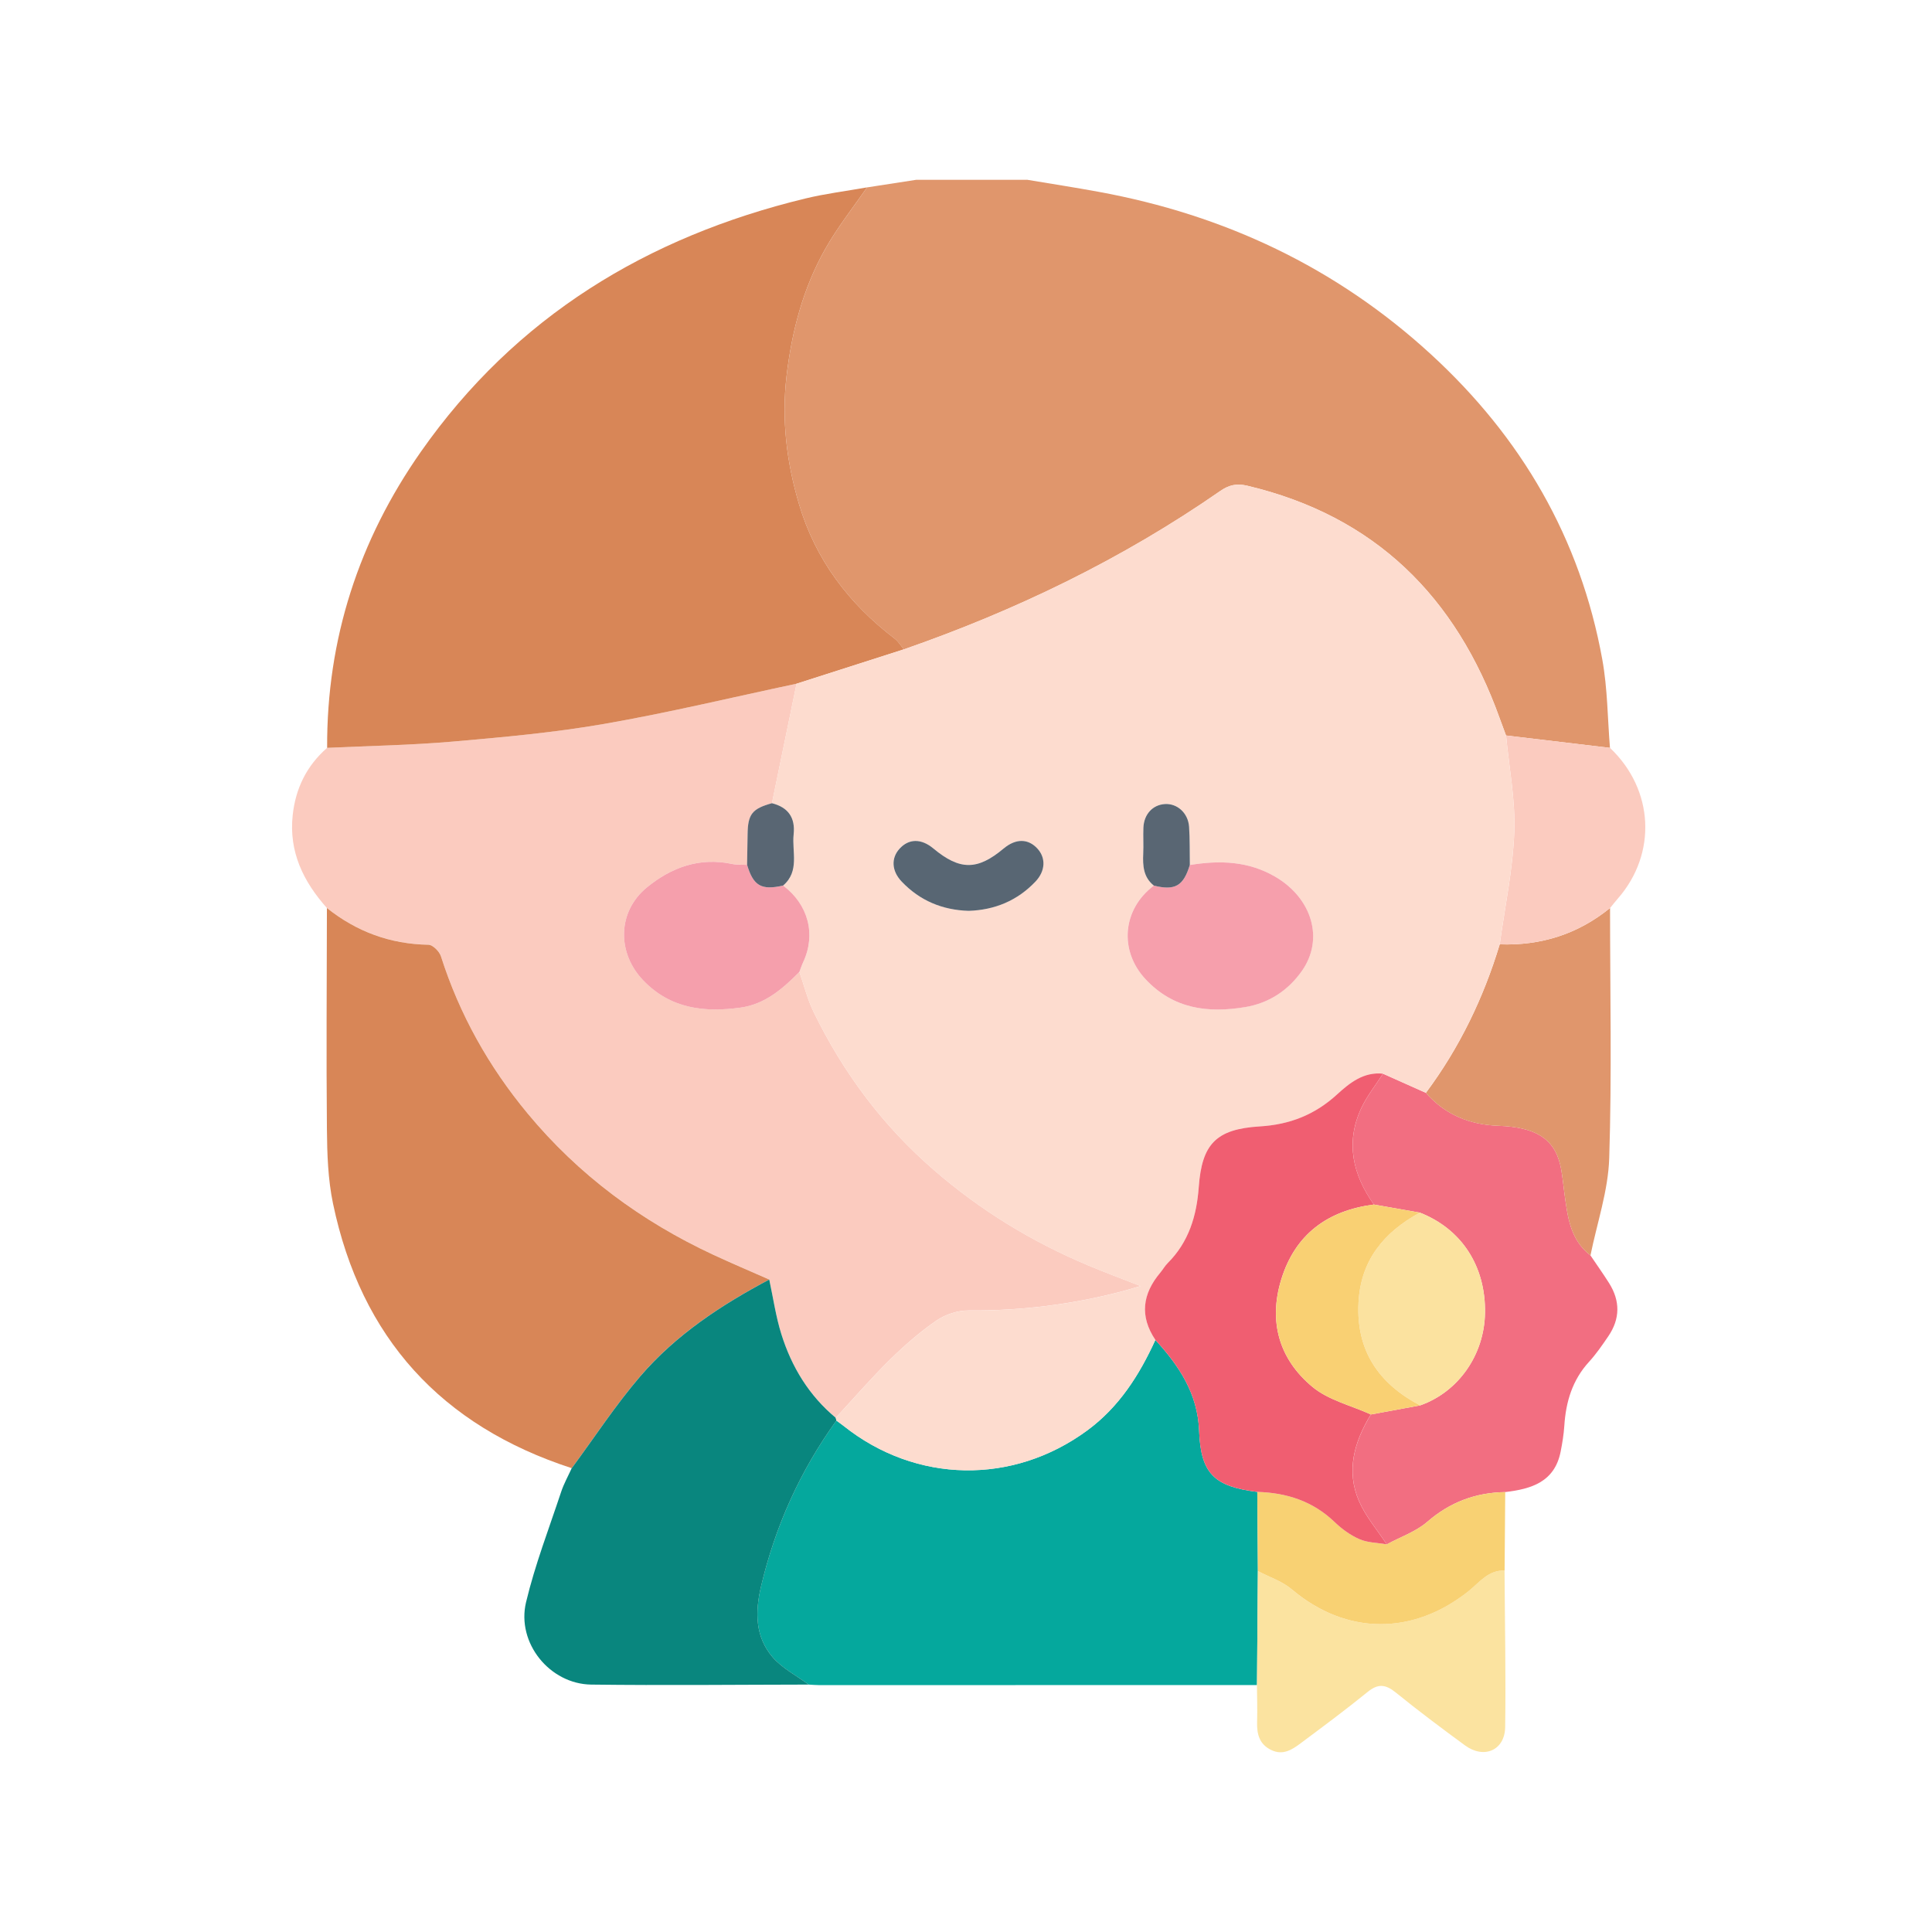 <svg width="86" height="86" viewBox="0 0 86 86" fill="none" xmlns="http://www.w3.org/2000/svg">
<path d="M45.708 8C46.77 8.178 47.836 8.342 48.896 8.537C54.503 9.563 59.472 11.898 63.692 15.768C67.723 19.466 70.348 23.963 71.325 29.363C71.558 30.651 71.558 31.979 71.665 33.29C70.122 33.106 68.582 32.923 67.039 32.739C66.945 32.485 66.849 32.23 66.757 31.974C64.815 26.562 61.208 22.967 55.516 21.621C55.039 21.509 54.698 21.593 54.317 21.858C49.962 24.882 45.235 27.166 40.236 28.906C40.098 28.744 39.984 28.55 39.82 28.424C37.78 26.866 36.297 24.908 35.566 22.434C35.018 20.58 34.785 18.705 35.012 16.748C35.247 14.736 35.749 12.832 36.737 11.08C37.276 10.123 37.969 9.252 38.594 8.342C39.325 8.229 40.057 8.115 40.788 8.003C42.429 8.003 44.07 8.003 45.709 8.003L45.708 8Z" fill="#E0966C"/>
<path d="M14.552 40.419C13.503 39.241 12.852 37.919 13.029 36.285C13.158 35.088 13.653 34.084 14.561 33.289C16.42 33.201 18.284 33.172 20.136 33.012C22.39 32.816 24.654 32.613 26.881 32.226C29.757 31.726 32.601 31.04 35.458 30.434C35.092 32.208 34.726 33.98 34.362 35.754C33.48 35.999 33.291 36.243 33.28 37.136C33.275 37.591 33.265 38.044 33.257 38.497C33.031 38.485 32.798 38.501 32.579 38.455C31.132 38.151 29.879 38.611 28.792 39.504C27.477 40.584 27.456 42.419 28.64 43.646C29.853 44.904 31.356 45.074 32.966 44.851C34.059 44.699 34.844 44.011 35.584 43.264C35.792 43.861 35.944 44.485 36.219 45.05C37.535 47.752 39.294 50.11 41.583 52.091C43.649 53.881 45.934 55.276 48.443 56.328C49.152 56.626 49.874 56.894 50.77 57.246C50.345 57.369 50.13 57.436 49.914 57.492C47.687 58.07 45.428 58.352 43.123 58.332C42.641 58.328 42.085 58.507 41.687 58.781C40.943 59.292 40.254 59.896 39.609 60.53C38.772 61.355 38.001 62.245 37.203 63.108C36.011 62.118 35.237 60.844 34.781 59.388C34.533 58.598 34.417 57.766 34.241 56.954C33.416 56.589 32.583 56.238 31.764 55.857C28.547 54.36 25.755 52.3 23.483 49.558C21.755 47.471 20.452 45.152 19.628 42.564C19.559 42.347 19.265 42.054 19.072 42.051C17.37 42.023 15.875 41.469 14.552 40.416V40.419Z" fill="#FBCBBF"/>
<path d="M35.458 30.434C32.601 31.04 29.758 31.726 26.881 32.226C24.654 32.613 22.392 32.816 20.136 33.012C18.284 33.172 16.42 33.202 14.562 33.289C14.54 28.446 15.974 24.048 18.739 20.103C22.947 14.102 28.797 10.545 35.844 8.837C36.748 8.618 37.677 8.504 38.593 8.341C37.968 9.25 37.276 10.122 36.736 11.079C35.748 12.832 35.246 14.734 35.011 16.746C34.784 18.704 35.017 20.58 35.565 22.433C36.296 24.908 37.779 26.865 39.819 28.422C39.985 28.548 40.098 28.741 40.235 28.904C38.642 29.414 37.05 29.925 35.458 30.434Z" fill="#D88657"/>
<path d="M55.953 75.007C49.46 75.008 42.967 75.011 36.473 75.011C36.315 75.011 36.156 74.995 35.997 74.987C35.456 74.587 34.82 74.266 34.393 73.769C33.611 72.86 33.607 71.757 33.875 70.62C34.509 67.934 35.617 65.472 37.231 63.235C37.34 63.315 37.451 63.391 37.557 63.476C40.773 66.036 45.088 66.11 48.401 63.671C49.816 62.63 50.716 61.21 51.43 59.645C52.484 60.799 53.314 62.03 53.377 63.693C53.45 65.602 54.054 66.17 55.966 66.411C55.974 67.585 55.984 68.76 55.992 69.934C55.98 71.626 55.966 73.316 55.953 75.007Z" fill="#05A89D"/>
<path d="M14.552 40.419C15.874 41.472 17.369 42.025 19.071 42.054C19.264 42.057 19.559 42.351 19.627 42.566C20.453 45.155 21.754 47.474 23.483 49.561C25.755 52.303 28.546 54.363 31.763 55.86C32.582 56.24 33.415 56.593 34.241 56.957C32.098 58.09 30.08 59.419 28.495 61.268C27.392 62.554 26.459 63.987 25.45 65.354C19.646 63.468 16.073 59.552 14.824 53.577C14.598 52.497 14.562 51.363 14.552 50.254C14.521 46.975 14.547 43.696 14.552 40.417V40.419Z" fill="#D88657"/>
<path d="M25.45 65.355C26.46 63.989 27.392 62.556 28.496 61.27C30.082 59.422 32.098 58.092 34.242 56.958C34.417 57.77 34.534 58.602 34.782 59.392C35.238 60.848 36.011 62.122 37.203 63.112C37.213 63.153 37.222 63.194 37.232 63.235C35.618 65.472 34.509 67.934 33.876 70.62C33.608 71.757 33.612 72.861 34.394 73.769C34.823 74.266 35.457 74.587 35.998 74.987C32.771 74.991 29.544 75.028 26.319 74.987C24.47 74.963 22.984 73.132 23.416 71.321C23.814 69.655 24.437 68.041 24.978 66.41C25.098 66.046 25.29 65.706 25.449 65.354L25.45 65.355Z" fill="#09867E"/>
<path d="M70.797 55.883C71.075 56.294 71.362 56.699 71.627 57.118C72.124 57.907 72.12 58.703 71.594 59.477C71.327 59.87 71.056 60.266 70.737 60.615C69.991 61.429 69.702 62.398 69.633 63.468C69.608 63.85 69.545 64.234 69.471 64.61C69.205 65.968 68.166 66.28 67.003 66.417C65.688 66.439 64.55 66.861 63.535 67.74C63.026 68.181 62.338 68.416 61.73 68.745C61.312 68.108 60.799 67.514 60.499 66.825C59.908 65.466 60.289 64.175 61.023 62.963C61.753 62.828 62.485 62.694 63.215 62.559C64.914 61.963 66.072 60.314 66.103 58.443C66.137 56.361 65.062 54.707 63.202 53.978C62.52 53.859 61.84 53.738 61.157 53.619C60.221 52.291 59.885 50.869 60.592 49.339C60.845 48.791 61.234 48.308 61.563 47.794C62.198 48.078 62.835 48.363 63.471 48.646C64.328 49.621 65.422 50.066 66.704 50.113C68.345 50.172 69.168 50.681 69.446 51.83C69.546 52.245 69.576 52.677 69.635 53.1C69.778 54.13 69.879 55.176 70.797 55.882V55.883Z" fill="#F26E81"/>
<path d="M70.797 55.883C69.878 55.178 69.778 54.131 69.635 53.101C69.576 52.677 69.546 52.245 69.446 51.832C69.168 50.683 68.345 50.173 66.704 50.114C65.422 50.068 64.328 49.623 63.471 48.648C64.966 46.642 66.036 44.425 66.759 42.036C68.594 42.101 70.238 41.582 71.669 40.419C71.669 44.132 71.751 47.846 71.632 51.555C71.586 53.006 71.088 54.442 70.797 55.885V55.883Z" fill="#E0966C"/>
<path d="M55.954 75.007C55.966 73.316 55.98 71.626 55.992 69.934C56.498 70.2 57.072 70.385 57.498 70.745C59.946 72.814 62.917 72.787 65.374 70.823C65.858 70.437 66.249 69.882 66.972 69.912C66.986 72.235 67.034 74.558 67 76.879C66.985 77.915 66.056 78.313 65.213 77.694C64.168 76.927 63.129 76.151 62.123 75.334C61.672 74.969 61.338 74.94 60.878 75.314C59.908 76.103 58.903 76.848 57.901 77.596C57.517 77.883 57.11 78.153 56.585 77.898C56.051 77.639 55.943 77.185 55.958 76.645C55.974 76.099 55.955 75.552 55.951 75.006L55.954 75.007Z" fill="#FBE3A0"/>
<path d="M71.669 40.417C70.238 41.58 68.594 42.098 66.759 42.035C66.987 40.368 67.344 38.705 67.407 37.032C67.46 35.607 67.175 34.171 67.04 32.739C68.582 32.923 70.123 33.106 71.665 33.29C73.622 35.14 73.77 37.993 72.014 40.001C71.895 40.137 71.784 40.279 71.67 40.419L71.669 40.417Z" fill="#FBCBBF"/>
<path d="M66.974 69.912C66.252 69.882 65.859 70.437 65.376 70.823C62.919 72.787 59.948 72.814 57.499 70.745C57.073 70.385 56.499 70.2 55.994 69.934C55.986 68.76 55.976 67.585 55.968 66.411C57.274 66.447 58.441 66.821 59.41 67.752C59.73 68.06 60.114 68.341 60.519 68.516C60.886 68.675 61.323 68.675 61.73 68.745C62.337 68.416 63.025 68.181 63.535 67.74C64.55 66.862 65.688 66.44 67.003 66.417C66.993 67.582 66.984 68.748 66.975 69.913L66.974 69.912Z" fill="#F8D173"/>
<path d="M67.038 32.738C67.174 34.169 67.459 35.606 67.405 37.03C67.342 38.704 66.986 40.367 66.757 42.033C66.034 44.422 64.964 46.639 63.469 48.645C62.833 48.361 62.196 48.076 61.561 47.793C60.699 47.702 60.076 48.204 59.515 48.719C58.529 49.623 57.415 50.059 56.078 50.14C54.129 50.258 53.501 50.92 53.361 52.838C53.267 54.126 52.916 55.287 51.98 56.223C51.853 56.35 51.763 56.513 51.646 56.653C50.85 57.599 50.722 58.591 51.43 59.644C50.716 61.208 49.816 62.627 48.402 63.669C45.09 66.109 40.773 66.035 37.557 63.475C37.452 63.391 37.339 63.315 37.231 63.234C37.221 63.193 37.212 63.152 37.202 63.111C38.002 62.248 38.772 61.357 39.609 60.533C40.252 59.899 40.943 59.295 41.686 58.784C42.085 58.51 42.641 58.331 43.123 58.335C45.428 58.355 47.687 58.073 49.914 57.495C50.13 57.439 50.345 57.37 50.77 57.249C49.874 56.897 49.152 56.628 48.443 56.331C45.934 55.279 43.649 53.883 41.582 52.093C39.294 50.111 37.535 47.753 36.219 45.052C35.944 44.488 35.792 43.863 35.583 43.266C35.64 43.12 35.688 42.97 35.753 42.828C36.33 41.595 35.982 40.265 34.859 39.42C35.607 38.782 35.244 37.916 35.329 37.141C35.41 36.399 35.086 35.936 34.36 35.755C34.726 33.982 35.092 32.209 35.456 30.436C37.049 29.926 38.642 29.415 40.233 28.906C45.232 27.166 49.959 24.881 54.314 21.856C54.695 21.592 55.036 21.507 55.513 21.619C61.206 22.966 64.812 26.561 66.754 31.972C66.846 32.228 66.942 32.483 67.037 32.738H67.038ZM52.962 38.504C52.953 37.936 52.968 37.366 52.928 36.799C52.886 36.184 52.4 35.754 51.852 35.789C51.311 35.824 50.922 36.24 50.896 36.839C50.879 37.225 50.905 37.612 50.888 37.999C50.863 38.537 50.896 39.048 51.36 39.419C49.952 40.479 49.807 42.32 50.989 43.585C52.228 44.913 53.77 45.107 55.433 44.826C56.486 44.65 57.345 44.083 57.955 43.213C58.942 41.803 58.409 39.995 56.78 39.034C55.576 38.325 54.288 38.285 52.961 38.504H52.962ZM43.116 40.543C44.276 40.505 45.279 40.091 46.086 39.244C46.532 38.774 46.558 38.194 46.18 37.777C45.765 37.319 45.213 37.317 44.671 37.77C43.502 38.746 42.719 38.746 41.545 37.767C41.004 37.317 40.451 37.321 40.036 37.781C39.655 38.201 39.687 38.771 40.136 39.244C40.944 40.091 41.944 40.508 43.115 40.543H43.116Z" fill="#FDDCCF"/>
<path d="M34.859 39.419C35.982 40.264 36.33 41.594 35.753 42.827C35.687 42.968 35.639 43.118 35.583 43.265C34.842 44.013 34.057 44.7 32.966 44.852C31.355 45.075 29.853 44.906 28.639 43.647C27.456 42.42 27.477 40.586 28.791 39.505C29.879 38.612 31.132 38.152 32.578 38.456C32.797 38.503 33.03 38.486 33.256 38.499C33.538 39.437 33.89 39.639 34.86 39.42L34.859 39.419Z" fill="#F59FAC"/>
<path d="M34.859 39.419C33.89 39.639 33.537 39.437 33.255 38.497C33.263 38.044 33.273 37.589 33.278 37.136C33.289 36.243 33.478 35.999 34.36 35.754C35.085 35.935 35.408 36.398 35.328 37.14C35.245 37.914 35.606 38.781 34.859 39.419Z" fill="#596673"/>
<path d="M51.43 59.644C50.722 58.591 50.851 57.598 51.646 56.653C51.763 56.514 51.853 56.35 51.98 56.223C52.916 55.287 53.267 54.126 53.361 52.839C53.501 50.921 54.129 50.26 56.078 50.14C57.415 50.059 58.529 49.621 59.515 48.719C60.076 48.205 60.7 47.702 61.561 47.793C61.234 48.306 60.843 48.79 60.59 49.338C59.883 50.866 60.217 52.289 61.156 53.618C59.098 53.883 57.654 54.937 57.033 56.95C56.455 58.828 56.938 60.506 58.422 61.736C59.135 62.327 60.145 62.564 61.02 62.961C60.285 64.173 59.904 65.465 60.495 66.824C60.794 67.511 61.309 68.107 61.727 68.744C61.32 68.674 60.883 68.675 60.516 68.515C60.111 68.34 59.728 68.059 59.407 67.751C58.438 66.82 57.271 66.447 55.965 66.41C54.053 66.169 53.449 65.601 53.376 63.691C53.313 62.029 52.483 60.797 51.429 59.644H51.43Z" fill="#F05E71"/>
<path d="M63.202 53.978C65.062 54.707 66.137 56.361 66.103 58.443C66.072 60.314 64.914 61.963 63.215 62.559C61.367 61.589 60.359 60.115 60.472 57.975C60.572 56.09 61.611 54.845 63.202 53.978Z" fill="#FBE29F"/>
<path d="M63.202 53.978C61.61 54.845 60.572 56.09 60.472 57.974C60.358 60.117 61.367 61.589 63.214 62.559C62.484 62.693 61.753 62.827 61.023 62.963C60.148 62.566 59.138 62.328 58.425 61.737C56.941 60.507 56.456 58.829 57.036 56.951C57.656 54.938 59.101 53.885 61.158 53.619C61.84 53.738 62.521 53.859 63.203 53.978H63.202Z" fill="#F9D073"/>
<path d="M52.963 38.505C54.291 38.286 55.579 38.326 56.781 39.035C58.411 39.997 58.944 41.805 57.956 43.214C57.347 44.084 56.488 44.651 55.435 44.828C53.771 45.107 52.23 44.914 50.991 43.587C49.809 42.321 49.954 40.48 51.362 39.42C52.303 39.655 52.679 39.44 52.963 38.505Z" fill="#F69FAC"/>
<path d="M43.118 40.545C41.946 40.509 40.946 40.092 40.139 39.245C39.688 38.773 39.658 38.203 40.039 37.782C40.454 37.324 41.007 37.318 41.548 37.769C42.724 38.748 43.506 38.749 44.674 37.771C45.216 37.318 45.768 37.321 46.183 37.778C46.562 38.196 46.536 38.775 46.089 39.245C45.282 40.093 44.279 40.507 43.119 40.545H43.118Z" fill="#586673"/>
<path d="M52.962 38.505C52.679 39.44 52.301 39.656 51.361 39.42C50.896 39.049 50.864 38.538 50.889 38C50.907 37.614 50.881 37.226 50.897 36.84C50.923 36.242 51.312 35.825 51.853 35.791C52.401 35.757 52.886 36.187 52.93 36.8C52.969 37.367 52.954 37.937 52.964 38.505H52.962Z" fill="#596673"/>
</svg>
